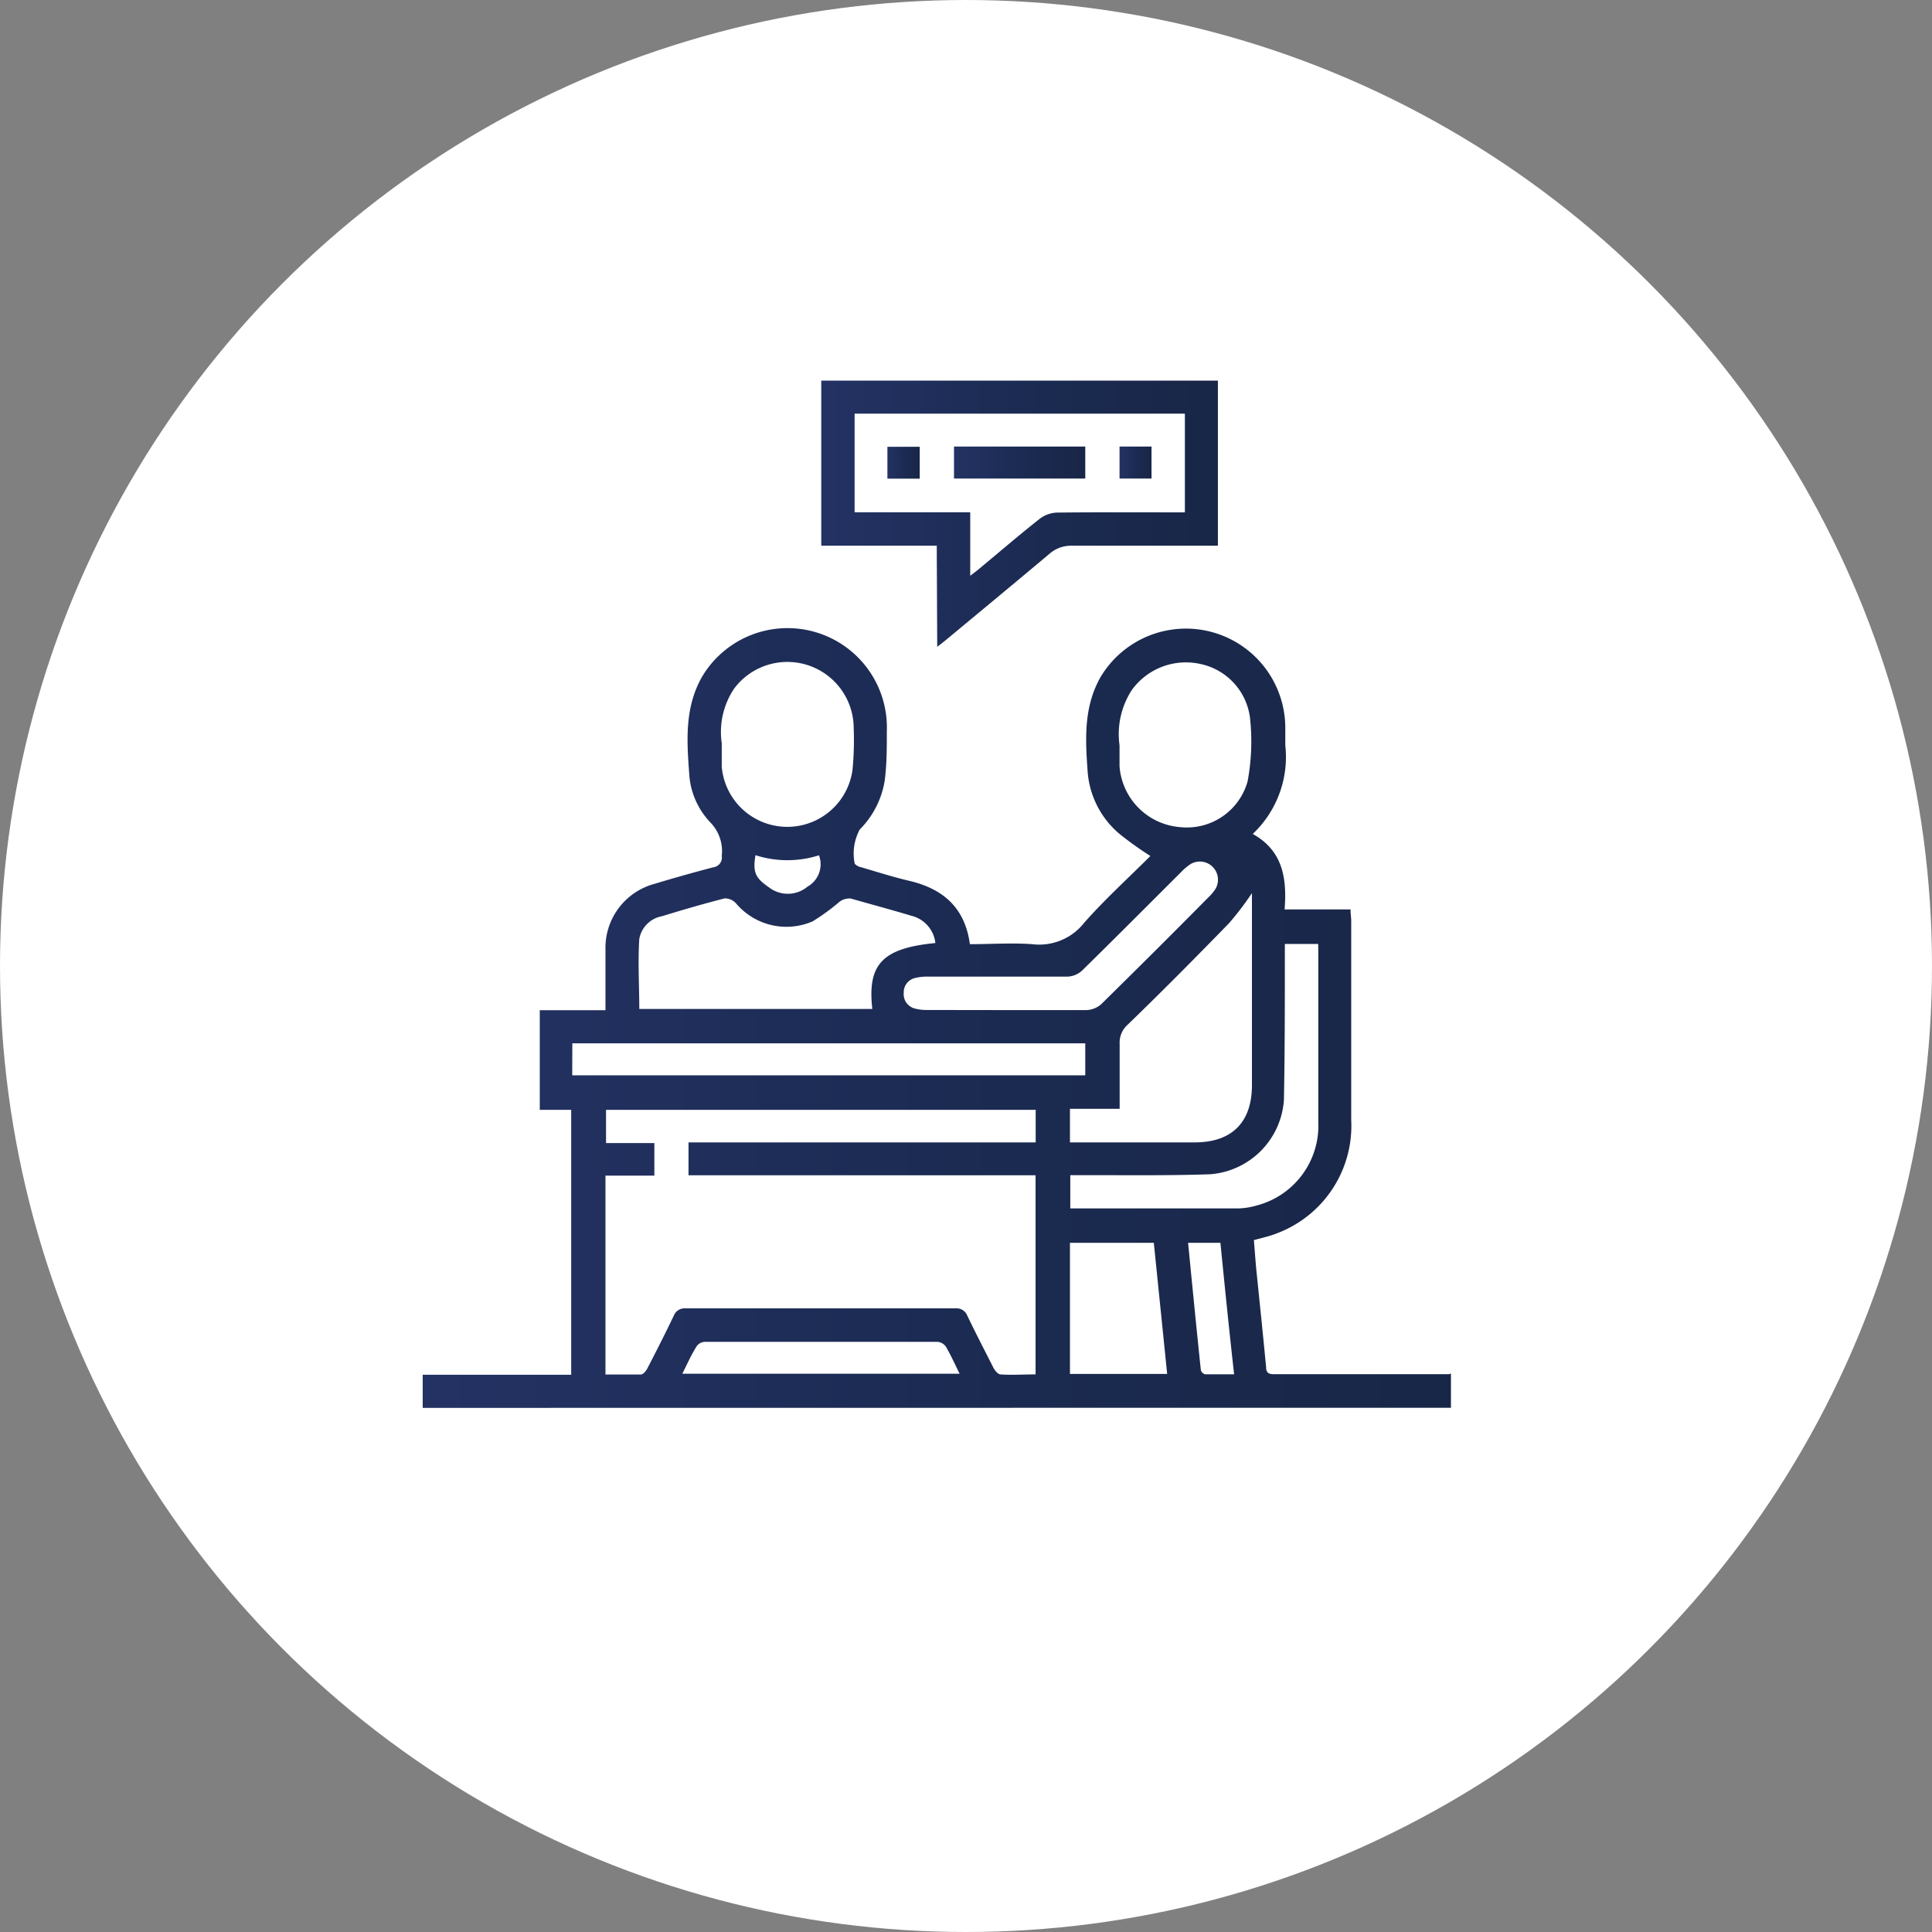 <svg xmlns="http://www.w3.org/2000/svg" xmlns:xlink="http://www.w3.org/1999/xlink" viewBox="0 0 169.12 169.12"><rect x="0" y="0" width="169.12" height="169.12" fill="#808080" stroke="none"/><defs><style>.cls-1{fill:#fff;}.cls-2{fill:url(#linear-gradient);}.cls-3{fill:url(#linear-gradient-2);}.cls-4{fill:url(#linear-gradient-3);}.cls-5{fill:url(#linear-gradient-4);}.cls-6{fill:url(#linear-gradient-5);}</style><linearGradient id="linear-gradient" x1="37.01" y1="89.16" x2="127.01" y2="89.16" gradientUnits="userSpaceOnUse"><stop offset="0" stop-color="#233263"/><stop offset="0.58" stop-color="#1b2a50"/><stop offset="1" stop-color="#182647"/></linearGradient><linearGradient id="linear-gradient-2" x1="71.89" y1="44.97" x2="106.61" y2="44.97" xlink:href="#linear-gradient"/><linearGradient id="linear-gradient-3" x1="83.51" y1="40.49" x2="95.01" y2="40.49" xlink:href="#linear-gradient"/><linearGradient id="linear-gradient-4" x1="77.68" y1="40.5" x2="80.51" y2="40.5" xlink:href="#linear-gradient"/><linearGradient id="linear-gradient-5" x1="98.02" y1="40.49" x2="100.82" y2="40.49" xlink:href="#linear-gradient"/></defs><g id="Layer_2" data-name="Layer 2"><g id="Layer_1-2" data-name="Layer 1"><circle class="cls-1" cx="84.56" cy="84.56" r="84.56"/><path class="cls-2" d="M37,123.24v-2.9H50V97.15H47.25V88.43H53V86.72c0-1.2,0-2.4,0-3.6a5.8,5.8,0,0,1,4.29-5.75c1.71-.52,3.43-1,5.15-1.45a.86.86,0,0,0,.74-1,3.6,3.6,0,0,0-1-2.93,6.74,6.74,0,0,1-1.85-4.27c-.21-2.89-.41-5.77,1.12-8.47A8.7,8.7,0,0,1,77.63,64c0,1.43,0,2.87-.18,4.29a7.8,7.8,0,0,1-2.19,4.32,4.42,4.42,0,0,0-.44,3,1.05,1.05,0,0,0,.58.31c1.4.41,2.8.86,4.22,1.19,2.94.7,4.85,2.35,5.28,5.54,1.84,0,3.66-.13,5.46,0a5,5,0,0,0,4.55-1.88c1.82-2.06,3.87-3.92,5.79-5.84A30.05,30.05,0,0,1,98,73a7.89,7.89,0,0,1-2.8-5.58c-.2-2.78-.33-5.53,1.12-8.12a8.7,8.7,0,0,1,16.19,4.44c0,.5,0,1,0,1.5A9.27,9.27,0,0,1,109.66,73c2.64,1.47,3,3.88,2.79,6.61h5.77c0,.4.06.7.06,1,0,5.8,0,11.6,0,17.4a10.06,10.06,0,0,1-6.45,9.93,9,9,0,0,1-1,.33l-1.07.28c.07.84.13,1.7.21,2.56.29,2.86.59,5.71.86,8.57,0,.43.18.61.63.61l15.38,0a.58.58,0,0,0,.17-.06v3Zm16-20.33v17.41c1.07,0,2.08,0,3.1,0,.2,0,.46-.32.57-.54.8-1.54,1.58-3.08,2.32-4.63a1,1,0,0,1,1-.62H83.67a1,1,0,0,1,1,.63c.73,1.53,1.5,3,2.28,4.55.13.25.4.59.63.6,1,.07,2,0,3.07,0V102.88H60.27V100H90.66V97.15H53.05v2.91h4.23v2.85ZM81.88,82.55a2.78,2.78,0,0,0-2.11-2.39c-1.76-.53-3.53-1-5.31-1.51a1.47,1.47,0,0,0-1,.31,18.52,18.52,0,0,1-2.32,1.69,5.77,5.77,0,0,1-6.7-1.56,1.33,1.33,0,0,0-1-.45c-1.84.47-3.67,1-5.48,1.56a2.46,2.46,0,0,0-2,2c-.13,2,0,4.07,0,6.12H76.36C75.91,84.4,77.25,83,81.88,82.55ZM93.66,100h10.93c3.24,0,5-1.76,5-5q0-8.12,0-16.25v-.57a26.78,26.78,0,0,1-2,2.63c-2.92,3-5.89,6-8.88,8.89a2.09,2.09,0,0,0-.7,1.67c0,1.87,0,3.73,0,5.69H93.66ZM98,65.24c0,.55,0,1.2,0,1.84a5.77,5.77,0,0,0,5.27,5.32,5.52,5.52,0,0,0,5.94-4,19,19,0,0,0,.23-5.38,5.52,5.52,0,0,0-4.37-4.9,5.84,5.84,0,0,0-6,2.29A7.08,7.08,0,0,0,98,65.24Zm-34.82-.11c0,.67,0,1.35,0,2a5.76,5.76,0,0,0,11.44.3,26.43,26.43,0,0,0,.11-3.67,5.81,5.81,0,0,0-10.46-3.49A6.8,6.8,0,0,0,63.19,65.13Zm-13.09,29H95v-2.8H50.1Zm65.3-11.5h-2.92v1.09c0,4.19,0,8.38-.08,12.56a7,7,0,0,1-6.46,6.51c-3.75.13-7.5.07-11.24.08h-1v2.91c4.93,0,9.79,0,14.65,0a6.09,6.09,0,0,0,1.64-.25,7.22,7.22,0,0,0,5.42-7.3c0-5,0-9.9,0-14.85ZM88.1,88.42c2.34,0,4.68,0,7,0a2.08,2.08,0,0,0,1.29-.51q4.73-4.65,9.39-9.36a3.93,3.93,0,0,0,.62-.74,1.59,1.59,0,0,0-2.15-2.19,4.68,4.68,0,0,0-.87.73c-2.88,2.87-5.75,5.76-8.66,8.61a2,2,0,0,1-1.27.53c-4.07,0-8.14,0-12.21,0a4.26,4.26,0,0,0-1.13.12,1.28,1.28,0,0,0-1,1.29,1.3,1.3,0,0,0,1,1.39,4,4,0,0,0,1,.12ZM101,108.79H93.66v11.48h8.51ZM59.73,120.25H84c-.42-.85-.77-1.63-1.19-2.35a1,1,0,0,0-.73-.44c-6.8,0-13.59,0-20.39,0a.93.93,0,0,0-.69.36C60.53,118.56,60.17,119.36,59.73,120.25Zm47.1-11.46H104c.37,3.77.73,7.46,1.12,11.16a.52.52,0,0,0,.38.35c.83,0,1.66,0,2.53,0C107.59,116.38,107.21,112.6,106.83,108.79ZM66.13,74.86c-.25,1.54,0,2,1.23,2.85a2.69,2.69,0,0,0,3.33-.1,2.24,2.24,0,0,0,1-2.74A9.12,9.12,0,0,1,66.13,74.86Z"/><path class="cls-3" d="M82,47.77H71.89V33.32h34.72V47.77h-1c-3.92,0-7.85,0-11.77,0a2.86,2.86,0,0,0-2,.73c-3,2.52-6,5-9,7.49-.21.18-.44.35-.8.63Zm21.72-2.92V36.21H74.81v8.63H84.93V50.4c.38-.29.61-.46.82-.64,1.76-1.46,3.49-2.95,5.28-4.36a2.66,2.66,0,0,1,1.48-.53C96.23,44.83,99.94,44.85,103.74,44.85Z"/><path class="cls-4" d="M95,39.09v2.8H83.51v-2.8Z"/><path class="cls-5" d="M80.51,41.9H77.68V39.11h2.83Z"/><path class="cls-6" d="M98,39.09h2.8v2.8H98Z"/></g></g></svg>
